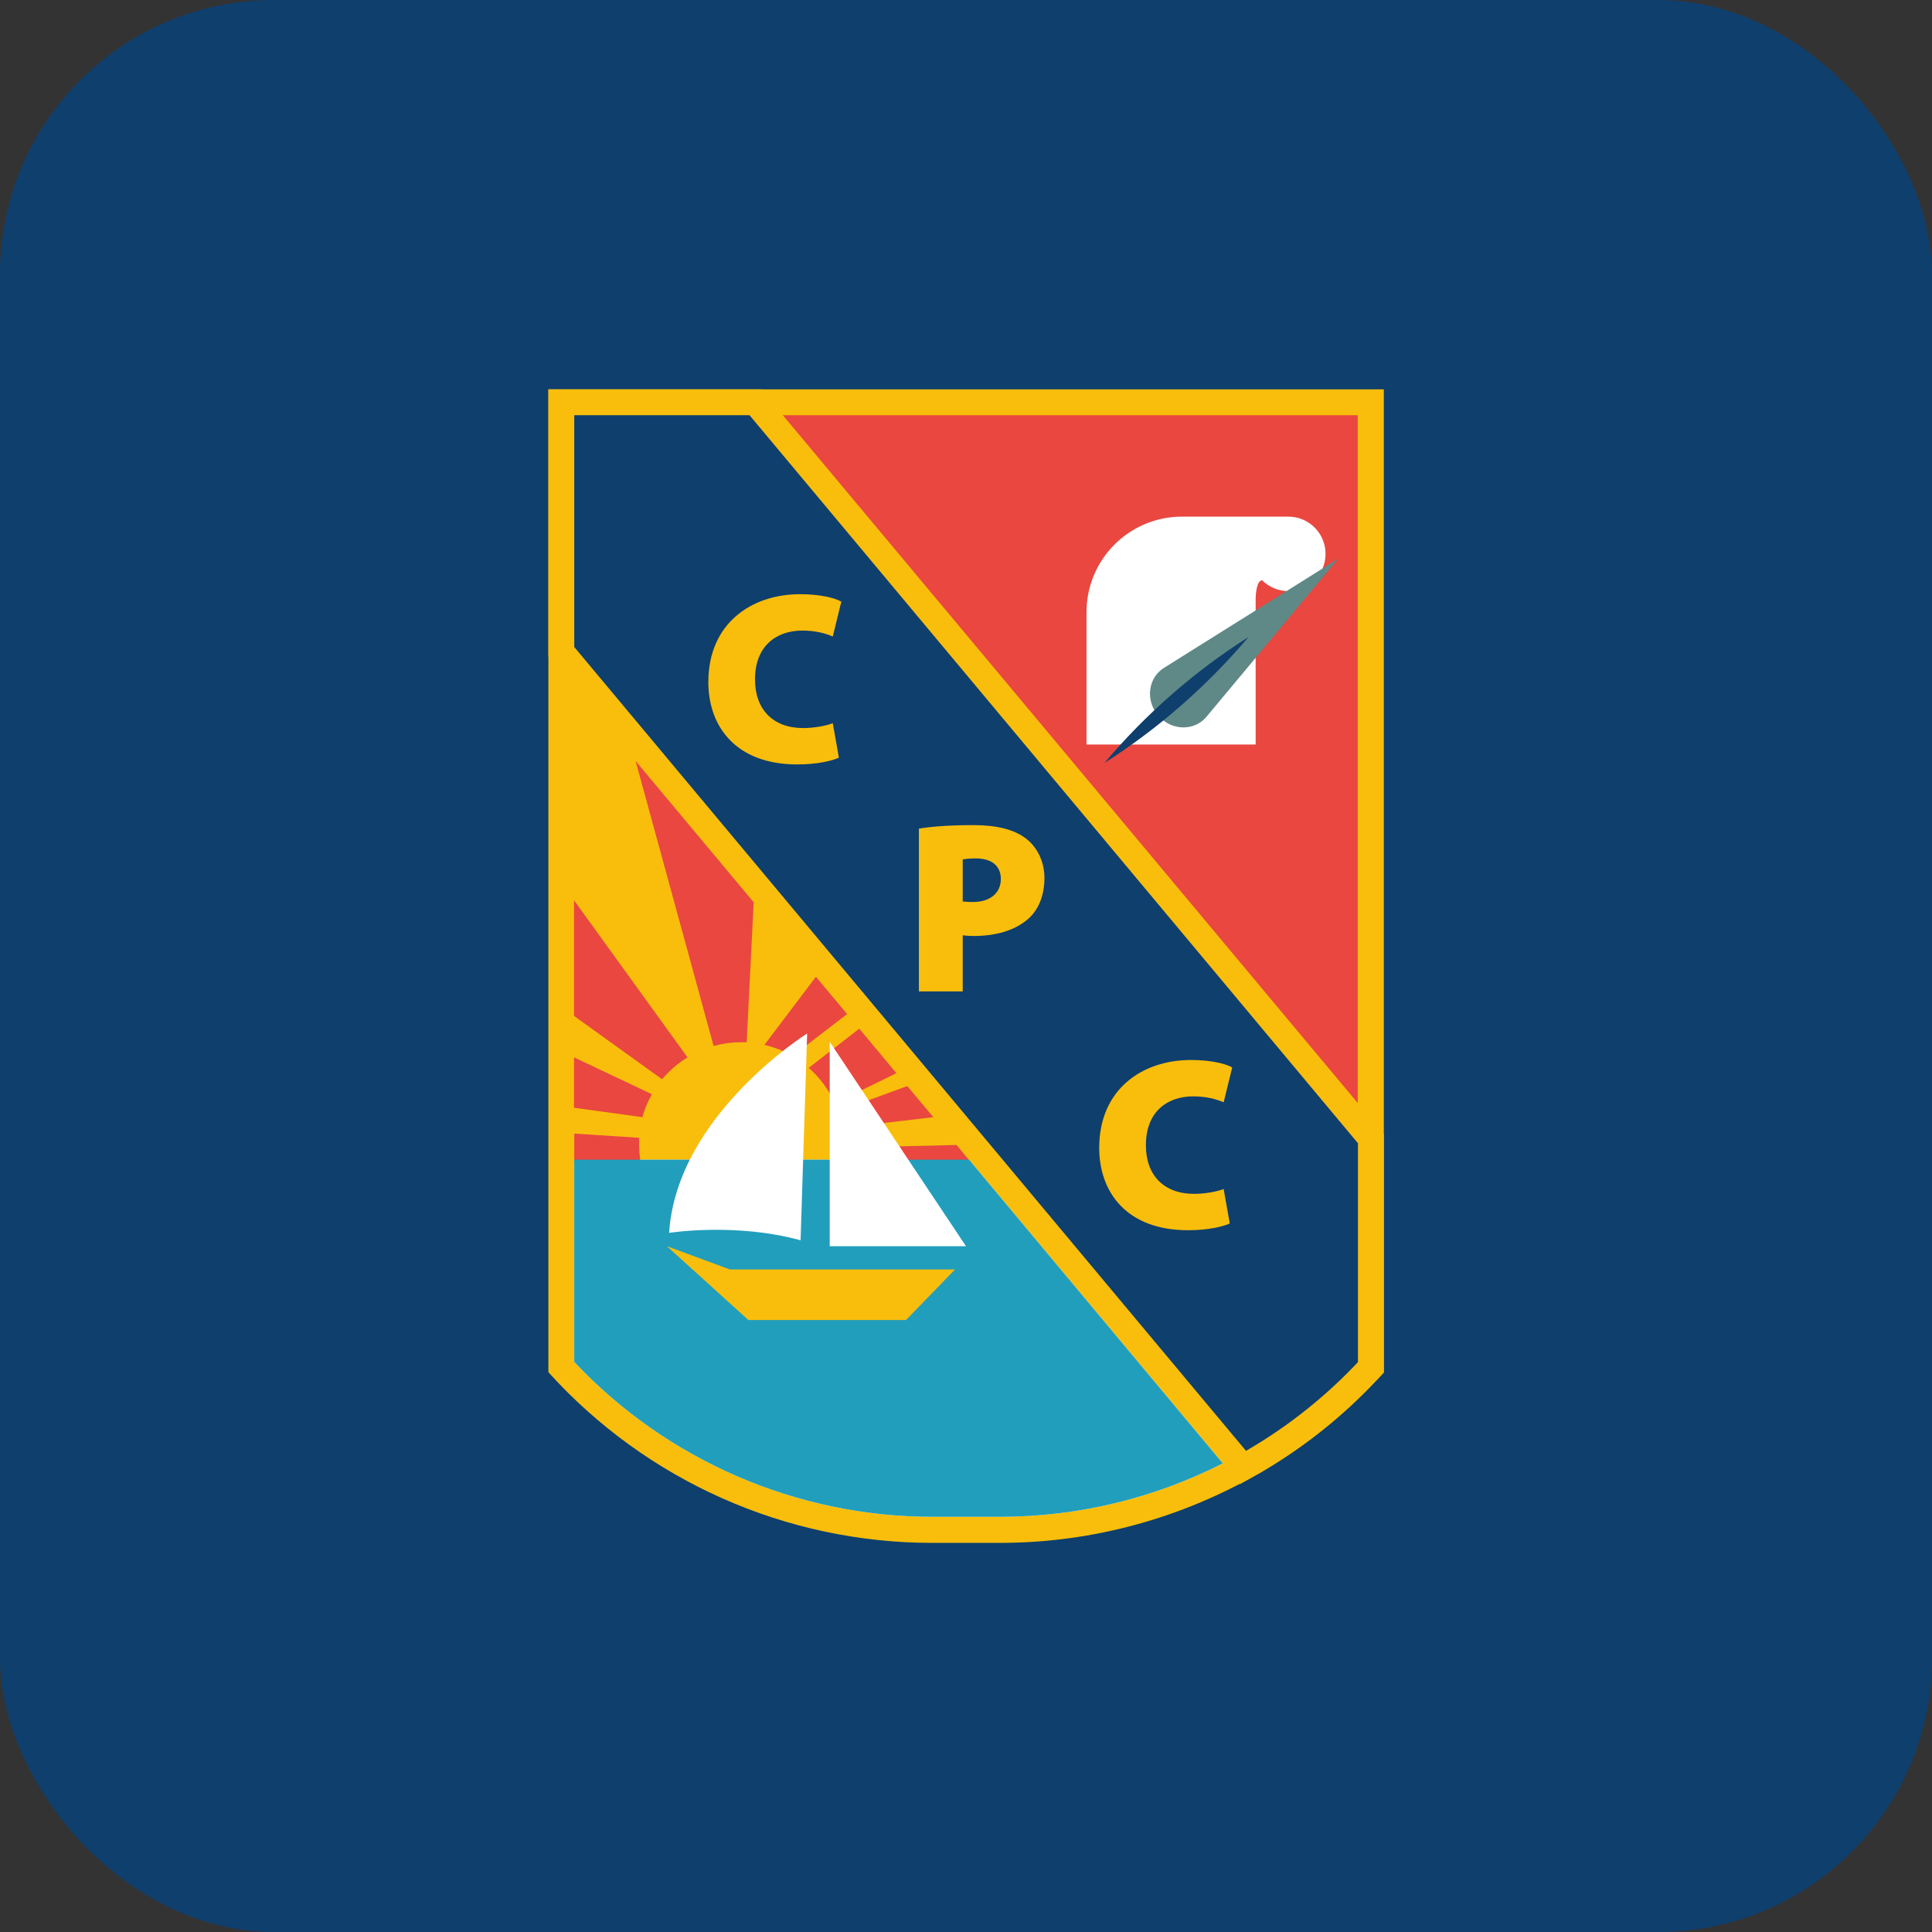 <svg xmlns="http://www.w3.org/2000/svg" id="Capa_2" data-name="Capa 2" viewBox="0 0 88.18 88.18"><rect x="0" y="0" width="88.18" height="88.18" fill="#333333" stroke="none"/><defs><style>      .cls-1 {        fill: #219ebc;      }      .cls-1, .cls-2, .cls-3, .cls-4, .cls-5, .cls-6 {        stroke-width: 0px;      }      .cls-2 {        fill: #e94740;      }      .cls-3 {        fill: #5f8986;      }      .cls-4 {        fill: #f9be0c;      }      .cls-5 {        fill: #fff;      }      .cls-6 {        fill: #0f3f6d;      }    </style></defs><g id="Capa_1-2" data-name="Capa 1"><rect class="cls-6" x="0" width="88.18" height="88.18" rx="12.5" ry="12.5"></rect><g><path class="cls-6" d="m64.34,16.58v46.49c-4.54,5.22-11.24,8.52-18.7,8.52h-3.09c-7.46,0-14.16-3.3-18.7-8.52V16.58h40.5Z"></path><path class="cls-4" d="m63.16,17.77v44.86c-1.62,1.79-3.48,3.31-5.52,4.51-3.6,2.12-7.73,3.28-12,3.28h-3.09c-6.68,0-13.04-2.83-17.52-7.79V17.77h38.13Z"></path><g><polygon class="cls-2" points="34.21 18.95 61.97 52.18 61.97 18.95 34.21 18.95"></polygon><g><path class="cls-4" d="m34.76,17.77h-9.73v12.19l1.18,1.41v-1.84l30.66,36.69c-.35.2-.7.39-1.06.58l.78.94.86-.48s.09-.05.13-.07l.06-.04c1.92-1.13,3.67-2.53,5.2-4.16l.32-.34v-10.88l-28.4-33.98Z"></path><path class="cls-4" d="m26.21,29.53v1.84l29.6,35.42c.36-.18.71-.37,1.06-.58L26.21,29.53Z"></path></g><path class="cls-6" d="m26.21,18.95v10.58l30.66,36.69c.06-.03.11-.07.17-.1,1.83-1.08,3.49-2.41,4.94-3.95v-9.99l-27.77-33.23h-8Z"></path></g><path class="cls-5" d="m58.8,23.58h-4.85c-2.41,0-4.36,1.95-4.36,4.36v6.04h7.72v-6.71c.02-.36.09-.79.3-.78,0,0,0,0,0,0,.31.3.73.49,1.19.49.94,0,1.7-.76,1.7-1.7s-.76-1.7-1.7-1.7Z"></path><g><path class="cls-3" d="m61.11,25.48l-7.98,5c-.74.46-.86,1.5-.26,2.19h0c.6.69,1.65.71,2.2.04l6.03-7.23Z"></path><path class="cls-6" d="m56.99,29.07c-1.89,2.23-4.11,4.18-6.58,5.75,1.89-2.24,4.11-4.18,6.58-5.75h0Z"></path></g><path class="cls-5" d="m55.81,66.79c-3.14,1.6-6.63,2.44-10.17,2.44h-3.09c-6.18,0-12.11-2.57-16.34-7.07v-9.23h18.02l11.58,13.86Z"></path><g><path class="cls-2" d="m34.4,41.17l-.32,6.4c-.09,0-.17,0-.26,0-.43,0-.85.06-1.25.17l-3.56-13.01,5.39,6.45Z"></path><path class="cls-2" d="m31.38,48.26c-.44.27-.83.61-1.16,1l-4.02-2.89v-5.28l5.18,7.17Z"></path><path class="cls-2" d="m38.67,46.28l-2.5,1.92c-.39-.23-.82-.4-1.28-.51l2.35-3.11,1.42,1.7Z"></path><path class="cls-2" d="m40.92,48.98l-2.82,1.38c-.27-.62-.68-1.18-1.19-1.62l2.31-1.79,1.7,2.04Z"></path><path class="cls-2" d="m42.6,50.99l-4.17.49c-.04-.26-.11-.51-.19-.75l3.17-1.16,1.19,1.42Z"></path><path class="cls-2" d="m29.75,49.95c-.18.32-.33.67-.43,1.04l-3.12-.43v-2.3l3.55,1.68Z"></path><path class="cls-2" d="m29.21,52.95l-3,.12v-1.33l2.96.19c0,.1,0,.2,0,.31,0,.24.02.48.05.71Z"></path><path class="cls-2" d="m44.36,53.09h-5.94c.04-.23.07-.47.07-.71l5.17-.12.69.83Z"></path></g><path class="cls-1" d="m55.81,66.79c-3.14,1.6-6.63,2.44-10.17,2.44h-3.09c-6.18,0-12.11-2.57-16.34-7.07v-9.23h18.02l11.58,13.86Z"></path><g><polygon class="cls-4" points="30.44 56.88 33.31 57.94 43.59 57.94 41.35 60.25 34.16 60.25 30.44 56.88"></polygon><path class="cls-5" d="m36.84,47.17s-5.96,3.73-6.3,9.1c0,0,3.03-.48,6,.34"></path><polygon class="cls-5" points="37.87 56.88 37.87 47.55 44.09 56.88 37.87 56.88"></polygon></g><path class="cls-4" d="m38.29,34.58c-.29.14-.99.31-1.9.31-2.82,0-4.06-1.75-4.06-3.76,0-2.66,1.95-4.01,4.19-4.01.87,0,1.57.16,1.88.34l-.39,1.59c-.33-.14-.79-.27-1.39-.27-1.16,0-2.16.68-2.16,2.23,0,1.37.82,2.22,2.2,2.22.49,0,1.04-.1,1.35-.22l.28,1.58Z"></path><path class="cls-4" d="m41.94,37.82c.55-.09,1.34-.16,2.48-.16,1.08,0,1.86.2,2.39.6.51.38.86,1.04.86,1.81s-.25,1.43-.73,1.86c-.61.54-1.49.79-2.51.79-.2,0-.37-.02-.49-.03v2.56h-2v-7.43Zm2,3.32c.11.02.24.03.46.03.79,0,1.28-.41,1.28-1.05,0-.56-.37-.94-1.14-.94-.3,0-.49.02-.6.05v1.92Z"></path><path class="cls-4" d="m56.13,55.84c-.29.14-.99.31-1.9.31-2.82,0-4.06-1.75-4.06-3.76,0-2.66,1.95-4.01,4.19-4.01.87,0,1.57.16,1.88.34l-.39,1.59c-.33-.14-.79-.27-1.39-.27-1.16,0-2.16.68-2.16,2.23,0,1.37.82,2.22,2.2,2.22.49,0,1.04-.1,1.35-.22l.28,1.58Z"></path></g></g></svg>
